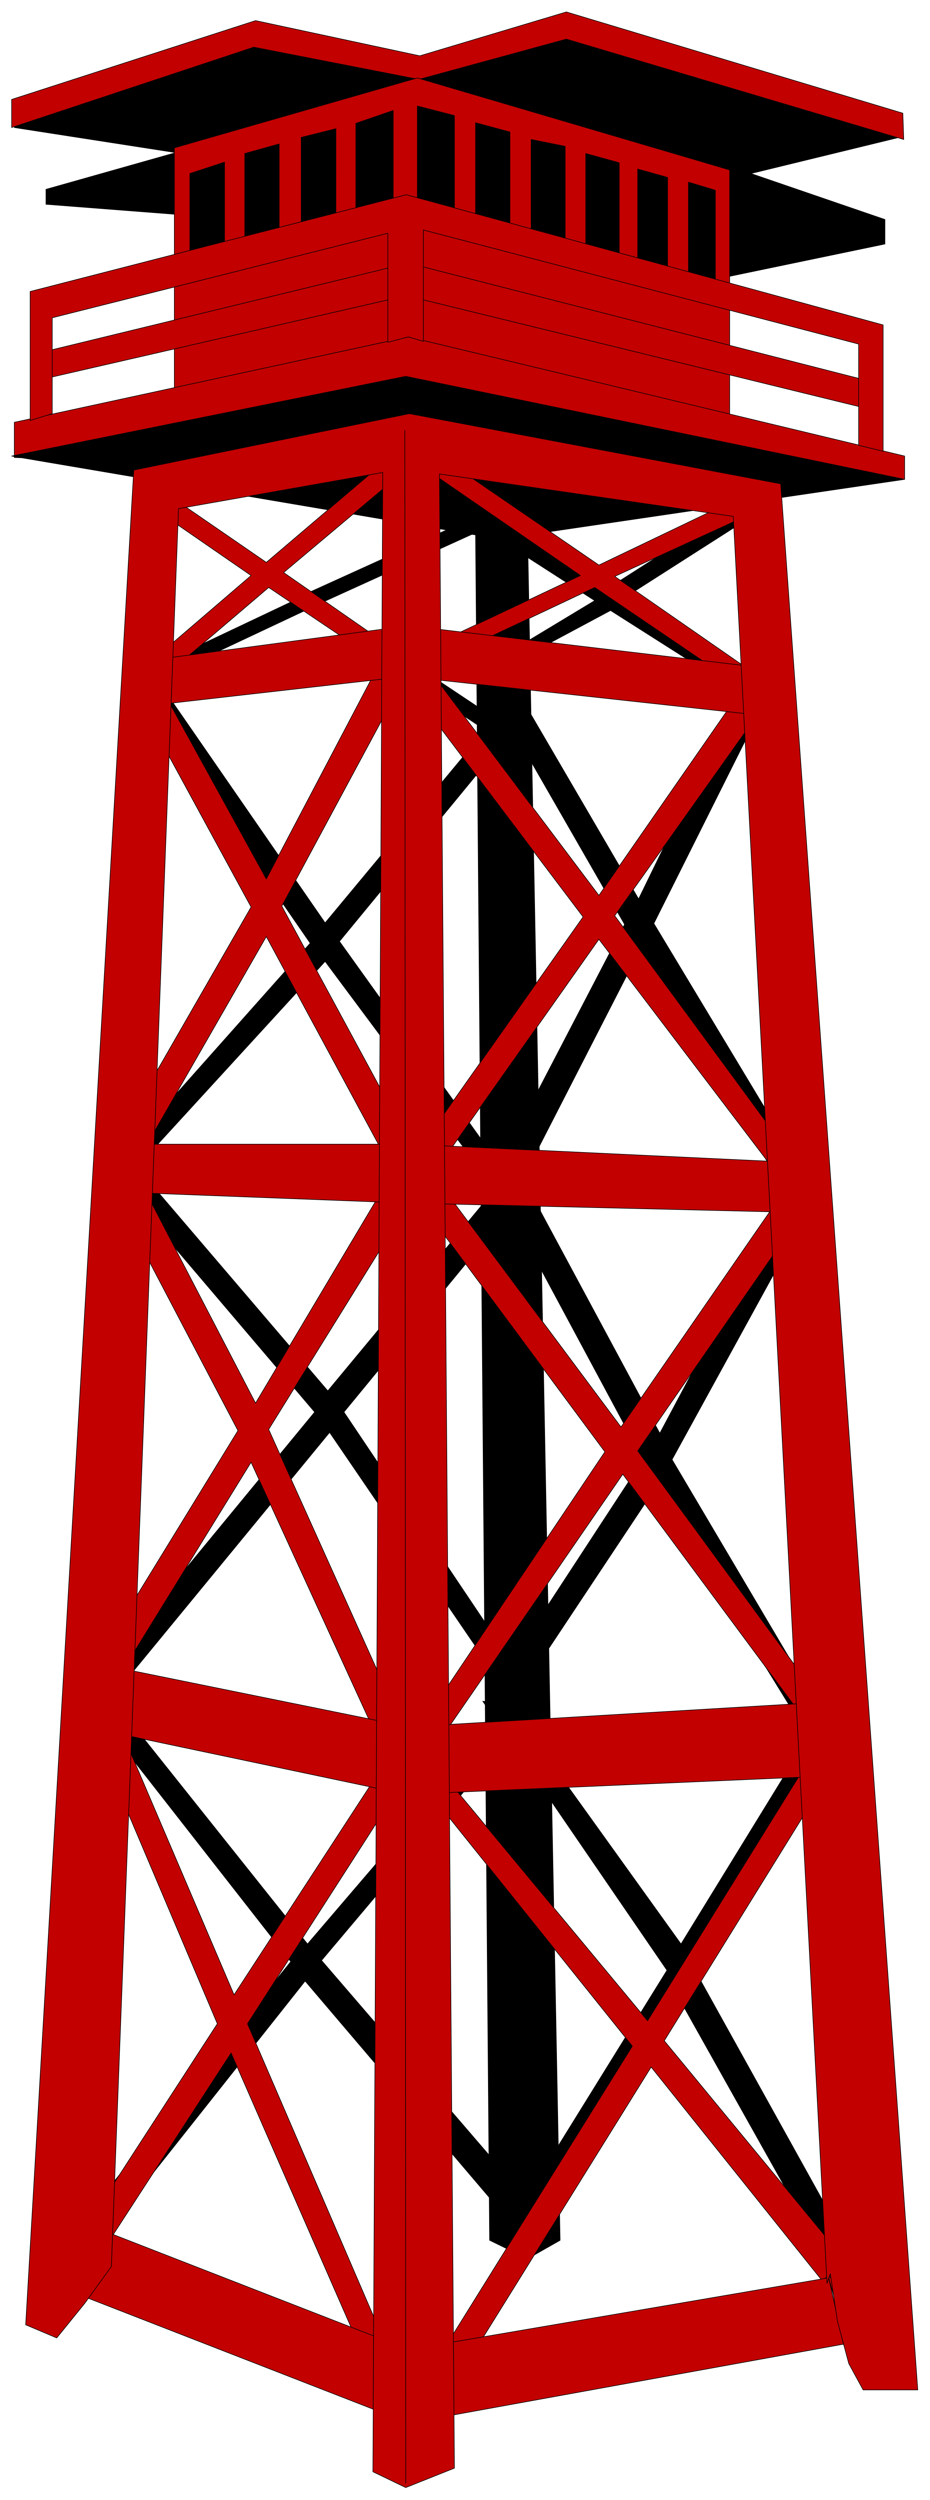 <svg xmlns="http://www.w3.org/2000/svg" width="493.465" height="1325.941" fill-rule="evenodd" stroke-linecap="round" preserveAspectRatio="none" viewBox="0 0 3115 8370"><style>.brush1{fill:#000}.pen1{stroke:#000;stroke-width:2;stroke-linejoin:round}.brush2{fill:#c20000}</style><path d="M95 333 850 83l556 121 493-138 1072 313 53 78-509 124 449 154v82l-553 115V587l-892-259-900 259v133l-465-36v-50l435-123-541-84 47-94z" class="pen1 brush1"/><path d="m1403 266 494-135 1130 336-3-88L1897 40l-491 147L856 69 39 333v94l811-269 553 108z" class="pen1 brush2"/><path d="m584 495 814-234 1046 308v906l-1860 4V495z" class="pen1 brush2"/><path d="m1398 684-81 21V370l-125 43v322l-67 20V431l-116 29v324l-74 23V482l-115 32v326l-68 24V543l-116 38v341l738-182 1022 250V637l-90-27v334l-70-22V594l-100-28v335l-62-20V545l-112-31v341l-69-17V490l-114-23v340l-71-26V442l-115-31v344l-71-18V387l-124-32v329z" class="pen1 brush1"/><path d="m376 7587 42-71-145-56-7 185 51 27 59-85zM48 1414l1320-286 1662 399v78L48 1532v-118z" class="pen1 brush2"/><path d="m154 1176 1214-295 1532 392v94L1361 990 154 1267v-91z" class="pen1 brush2"/><path d="M101 1408V976l1260-324 1597 436v423l-82-20v-339L1418 770v373l-50-15-69 18V781L175 1064v321l-74 23z" class="pen1 brush2"/><path d="m39 1527 1320-267 1671 345-1263 186 109 5710-109 62-127-62-47-5710L39 1527z" class="pen1 brush1"/><path d="M1696 2251h-89l485 844-423 813 104-5 366-714 498 809-427 801-457-850-101 3 502 935-502 768 86 15 457-688 513 832-427 695-573-798-91-15 617 901-438 707 42 89 432-710 588 1048 47-94-579-1043 473-780-548-927 486-886-547-909 387-774-485-317 435-278-45-38-441 282-327-208-45 44 323 208-343 207 110-21 286-153 431 274-337 692-443-759z" class="pen1 brush1"/><path d="m1756 5628-78 9-574-841-731 889 657 824 696-813h83l-732 868 637 740-45 89-647-760-756 954-47-80 755-939-699-894 779-946-690-811 675-759-610-884 545-258-468-325 42-38 482 333 533-242 44 33-530 241 663 442h-91l-627-416-495 233 562 813 507-610h94l-553 672 571 797-77-2-542-728-631 689 640 749 556-670 102 6-604 735 604 900z" class="pen1 brush1"/><path d="M527 2280h-98l412 757-480 835 113-8 418-728 425 787-461 775-406-781-110 2 457 871-507 827 94 20 457-741 456 995-513 788-426-997-100-15 470 1109-470 725 46 97 470-724 505 1154 47-99-497-1153 569-885-498-1105 530-854-486-898 439-816-433-301 433-364-54-42-437 372-327-225-53 42 329 227-367 315 121-15 305-260 373 251-381 725-365-663z" class="pen1 brush2"/><path d="m2790 5750-97 5-607-819-651 946 734 884 583-941h97l-624 1008 689 836-51 103-73-100-11-53-27 15-571-713-707 1137-48-95 692-1112-777-969 685-1021-685-924 612-867-639-846 630-297-543-374 49-42 556 381 468-224 53 47-468 215 539 374h-110l-496-337-562 265 576 766 450-648h112l-509 716 636 866-94-4-595-783-556 787 630 846 557-806 108 6-609 880 654 892z" class="pen1 brush2"/><path d="m509 2210-3 152 853-97 1189 130v-160l-1180-140-859 115zm-65 1621v162l915 35 1331 32-9-167-1313-62H444zm-95 1744-5 219 1015 214 1405-61v-248l-1396 83-1019-207zm-29 2015-89 80 1138 443 1472-267-20-58-45-160 50 224 29-7v-232l-1486 254-1138-443 59 137 30 29z" class="pen1 brush2"/><path d="M448 1574 86 7784l104 44 94-116 89-123 225-5886 684-121-33 6694 110 53 163-65-50-6677 984 142 314 5916 11-32 24 159 38 142 48 88h183l-459-6382-1244-235-923 189z" class="pen1 brush2"/><path fill="none" d="m1356 1441 3 6873" class="pen1"/></svg>
